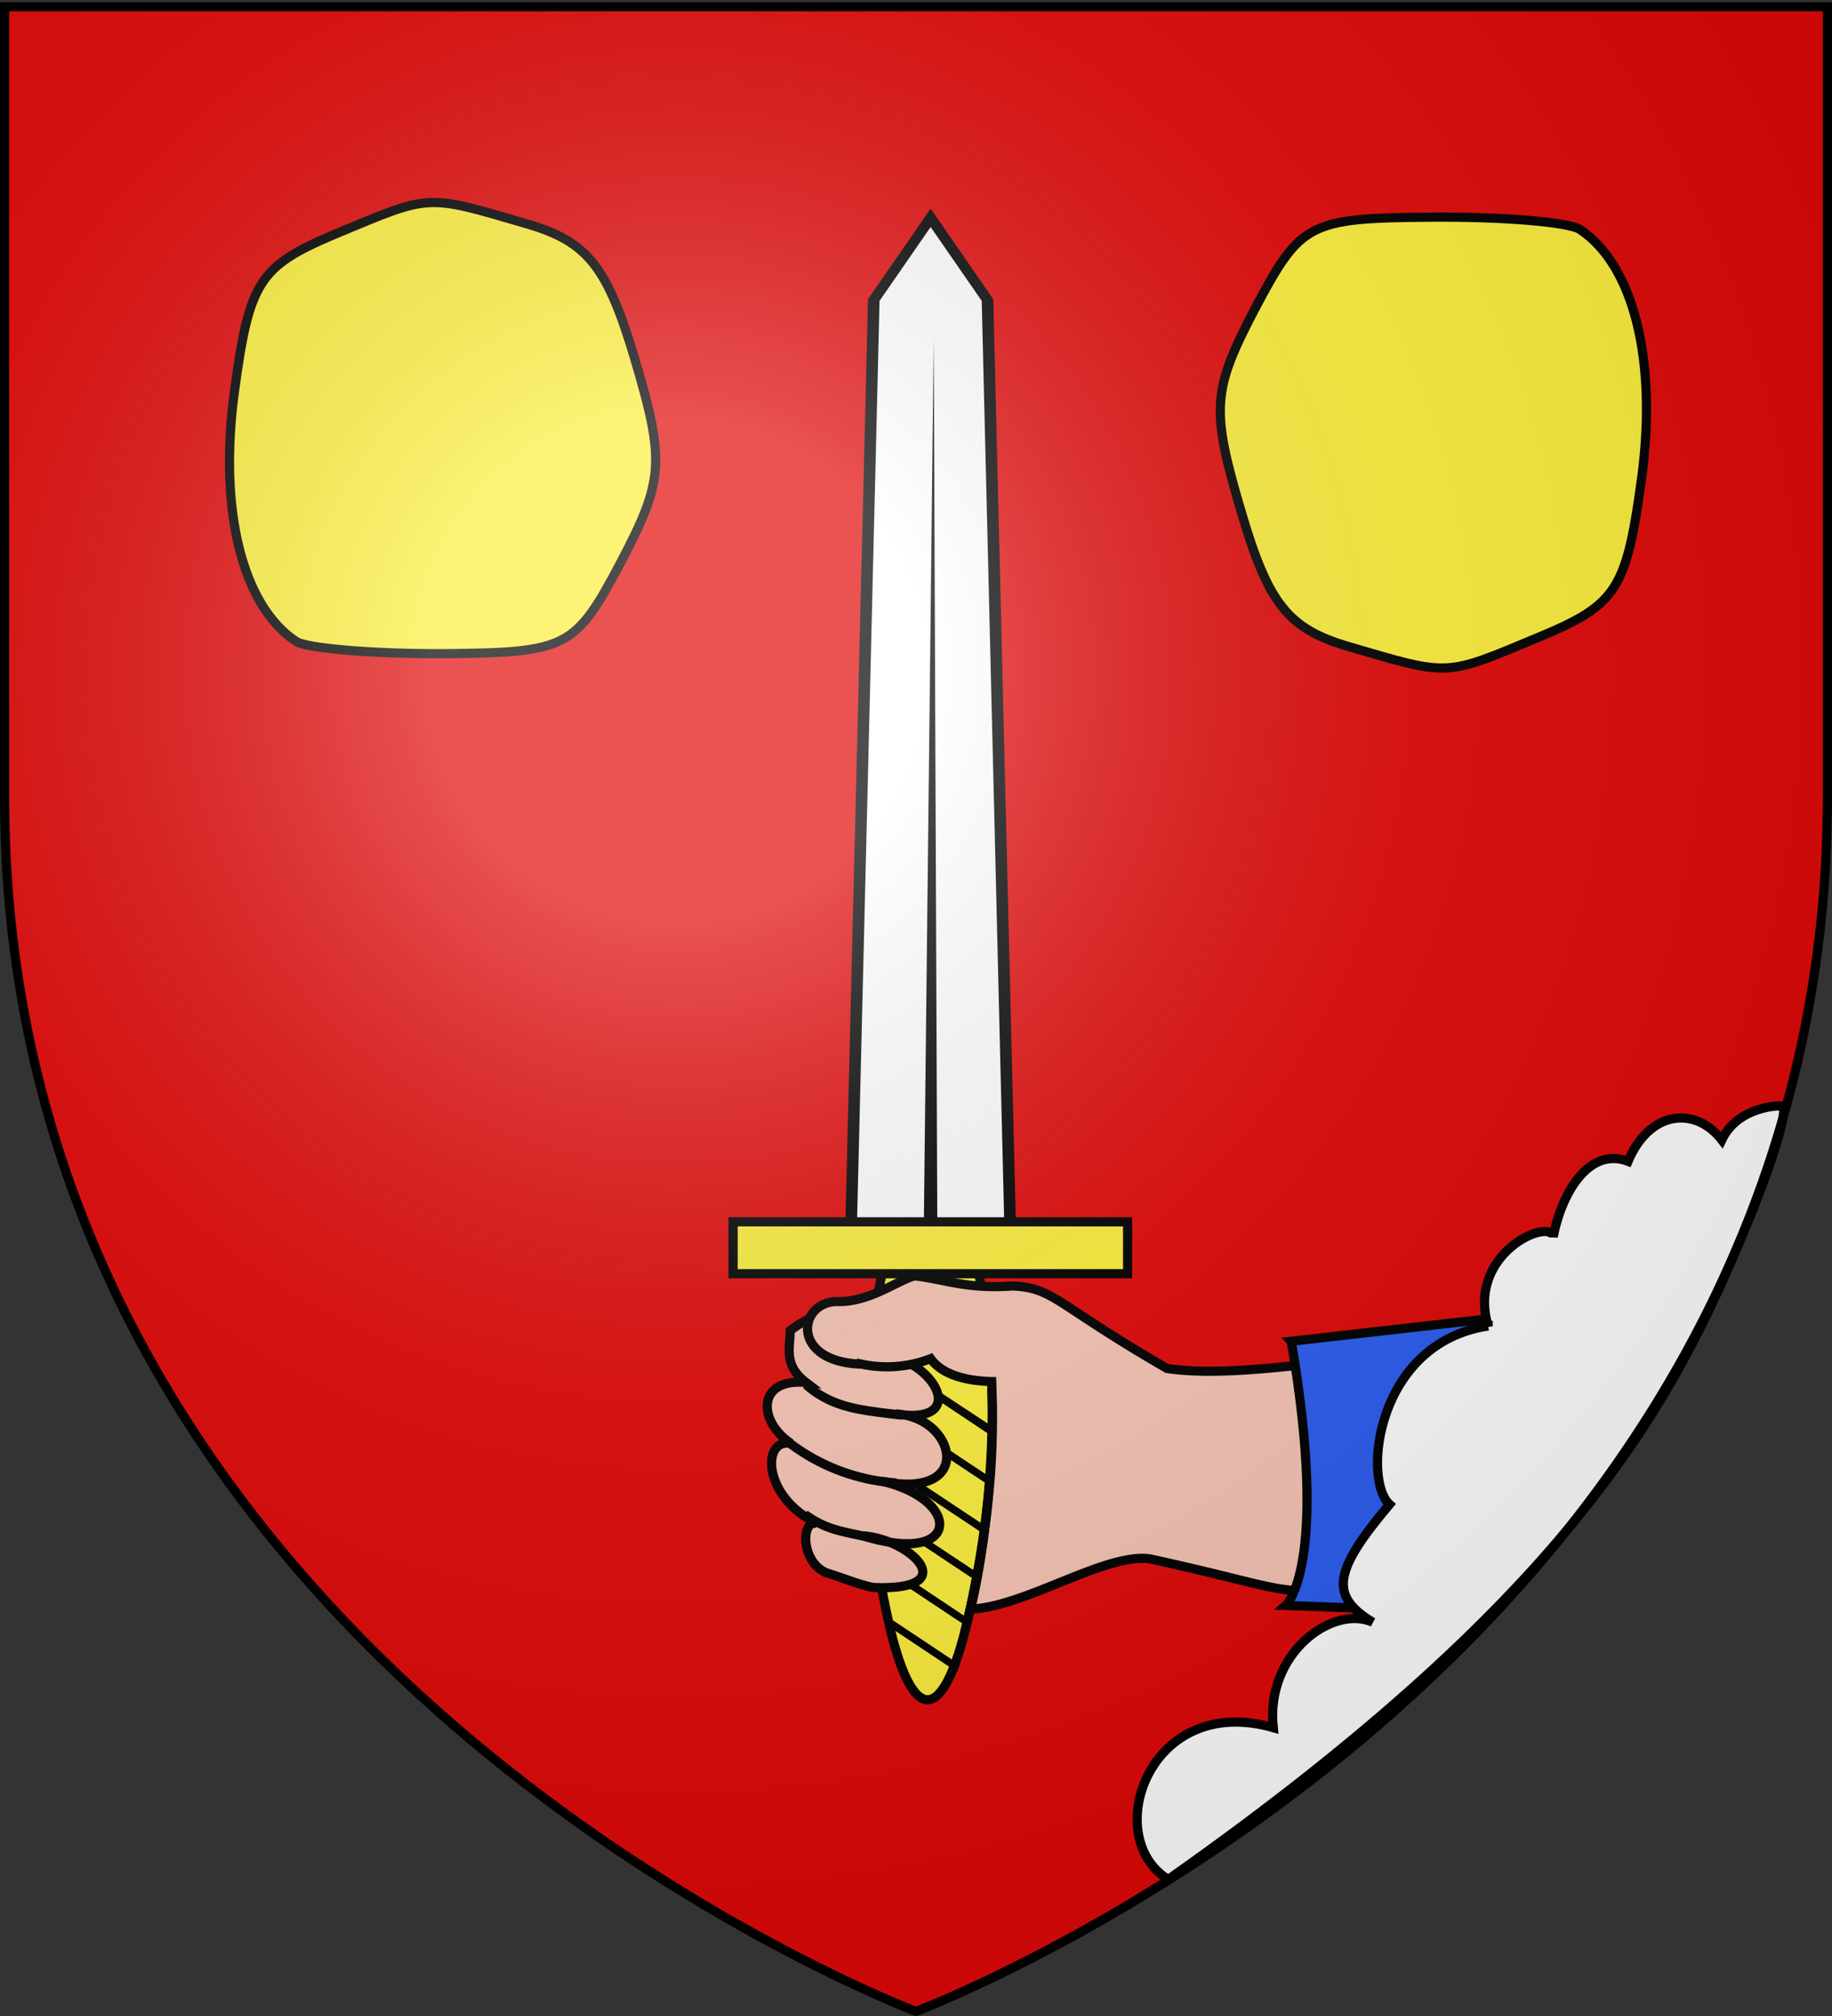 <svg xmlns="http://www.w3.org/2000/svg" xmlns:xlink="http://www.w3.org/1999/xlink" height="660" width="600" version="1.0"><rect width="100%" height="100%" fill="#333333" stroke="none"/><defs><radialGradient xlink:href="#a" id="b" gradientUnits="userSpaceOnUse" gradientTransform="matrix(1.353 0 0 1.349 -77.6 -85.7)" cx="221.4" cy="226.3" fx="221.4" fy="226.3" r="300"/><linearGradient id="a"><stop offset="0" stop-color="#fff" stop-opacity=".3"/><stop offset=".2" stop-color="#fff" stop-opacity=".3"/><stop offset=".6" stop-color="#6b6b6b" stop-opacity=".1"/><stop offset="1" stop-opacity=".1"/></linearGradient></defs><path d="M300 657.4S598.5 545 598.5 259.6V1.1H1.5v258.5C1.5 545.1 300 657.4 300 657.4z" fill="#e20909" fill-rule="evenodd"/><path d="M441.8 211.7c-19.9-5.8-26.4-13.9-35.3-44.2-10-33.7-9.5-39.7 4.6-66.6 14.9-28.1 17.5-29.5 57.6-29.8 23.2-.2 45 1.6 48.7 4 17.6 11.6 25.4 42.7 20.3 81.1-5 36.7-8 41.7-33.5 52.3-31.2 13-29 13-62.4 3.2zM172.6 73.3c19.9 5.8 26.3 14 35.3 44.2 10 33.7 9.5 39.8-4.6 66.6-14.9 28.2-17.5 29.5-57.7 29.9-23.1.1-45-1.7-48.6-4-17.6-11.6-25.4-42.8-20.3-81.2 4.9-36.7 8-41.6 33.4-52.3 31.3-13 29-13 62.5-3.2zM317 530c-8.1 35.3-18.4 35.3-26.2 0-7.8-35.4-10.1-78.9-1.6-114.2 8.6-35.4 22.5-35.4 31 0 8.6 35.3 5 78.8-3.2 114.2z" fill="#fcef3c" stroke="#000" stroke-width="3"/><path d="M313.5 547.4l.8-2.4-23.3-15.5.7 3.4 21.8 14.5zm4-14.3l.7-2.5-30.6-20.4.5 3.3 29.5 19.6zm3.2-15l.5-2.5-35.7-23.7.3 3.1 34.9 23.2zm2.4-15.3l.4-2.7-39-25.9v3l38.6 25.6zM325 487l.2-2.8-40.6-27v3L325 487zm1-16.4v-2.9L285.5 441l-.2 2.8 40.5 27zm0-17l-.2-3-38.2-25.3-.2.9-.2 1.7 38.7 25.7zm-1.2-17.7l-.4-3.2-33.7-22.4-.6 2.6 34.7 23z"/><path d="M244.5 371.6h41.4l-6 385.8-14.7 33.4-14.7-33.4-6-385.8z" fill="#fff" stroke="#000" stroke-width="3" transform="matrix(-1.267 0 0 -.806 640.8 708.7)"/><path d="M307 406.6l-1.2-295.7-3.3 295.7h4.4z" fill-rule="evenodd"/><path fill="#fcef3c" stroke="#000" stroke-width="3" d="M369.3 417H240.1v-17h129.2z"/><path d="M283.4 427.1a42 42 0 00-24.6 8.5c0 5.7-2.3 11.3 5.2 17-16.2-1.5-15.9 12.7-4.9 20-9.5-2.1-9.8 17.3 8.6 26.2-5.4-1.7-5.6 12.4 2.9 16.1 5.9 1.8 9.6 3.5 15.2 4.8 30 1.3 12.7-15.7-3.1-16.9 31.8 10 32.8-11.7 6-17.9 30.9 6.4 24.5-21.1 4.6-22 23.7 3.8 13.7-16.5-3.2-19.3l-9.2-5 2.5-11.5z" fill="#f7c5b4" fill-rule="evenodd" stroke="#000" stroke-width="3"/><path d="M274.2 426.1c-12.8 0-15.6 19.8 8 20.5a39.8 39.8 0 0022.6-1.8c3.7 5.2 11.5 7.3 20 7.5.8 22.7-1.4 50.9-6.9 74.5 18-.8 43.8-18.3 58.5-16.5 57.5 12.5 35.1 13.2 97.8 5.8l49.8-79.9c-47.9 1-111 16.6-141.8 11.8-36.7-21.2-37-26.4-50.6-27-15 1.1-22.2-2.2-32-3.3-5.5 1.3-14.7 8.7-25.4 8.4z" fill="#f7c5b4" fill-rule="evenodd" stroke="#000" stroke-width="3"/><path d="M324.8 454.6c1.3 28-3 56.2-8.8 79.6m-52-80.9c9 8 19 8.4 31.3 10m-37.9 8.2a65 65 0 0036.1 14m-29.9 10.3c8.4 6 13.6 5.4 24.8 8.5" fill="none" stroke="#000" stroke-width="3"/><path d="M422.9 439.1L553 424.3s-15.2 29.7-34.2 55.5c-19 25.9-42.6 47.8-42.6 47.8l-55.1-2s14.4-12.7 1.8-86.5z" fill="#2b5df2" fill-rule="evenodd" stroke="#000" stroke-width="3"/><path d="M487.4 434.2c-7.2-24 20.4-35.7 21.3-29.3 3-15.4 12.2-29.4 24.5-24.7 7.3-17.2 22.4-17.8 30.7-7 5.2-11 19-11.5 20-11s0 9.8-11.5 38C549 456.7 518 520 382.6 615.3c-22.4-13.8-6.4-61.4 34.4-49.7-2.6-24.3 19.4-40.4 32.6-34.5-14.2-8.6-13-16.7 5.5-38.6-9-8-4.4-52.9 32.3-58.4z" fill="#fff" fill-rule="evenodd" stroke="#000" stroke-width="3"/><path d="M300 658.5s298.5-112.3 298.5-397.8V2.2H1.5v258.5C1.5 546.2 300 658.5 300 658.5z" fill="url(#b)" fill-rule="evenodd"/><path d="M300 658.5S1.5 546.2 1.5 260.7V2.2h597v258.5c0 285.5-298.5 397.8-298.5 397.8z" fill="none" stroke="#000" stroke-width="3"/></svg>